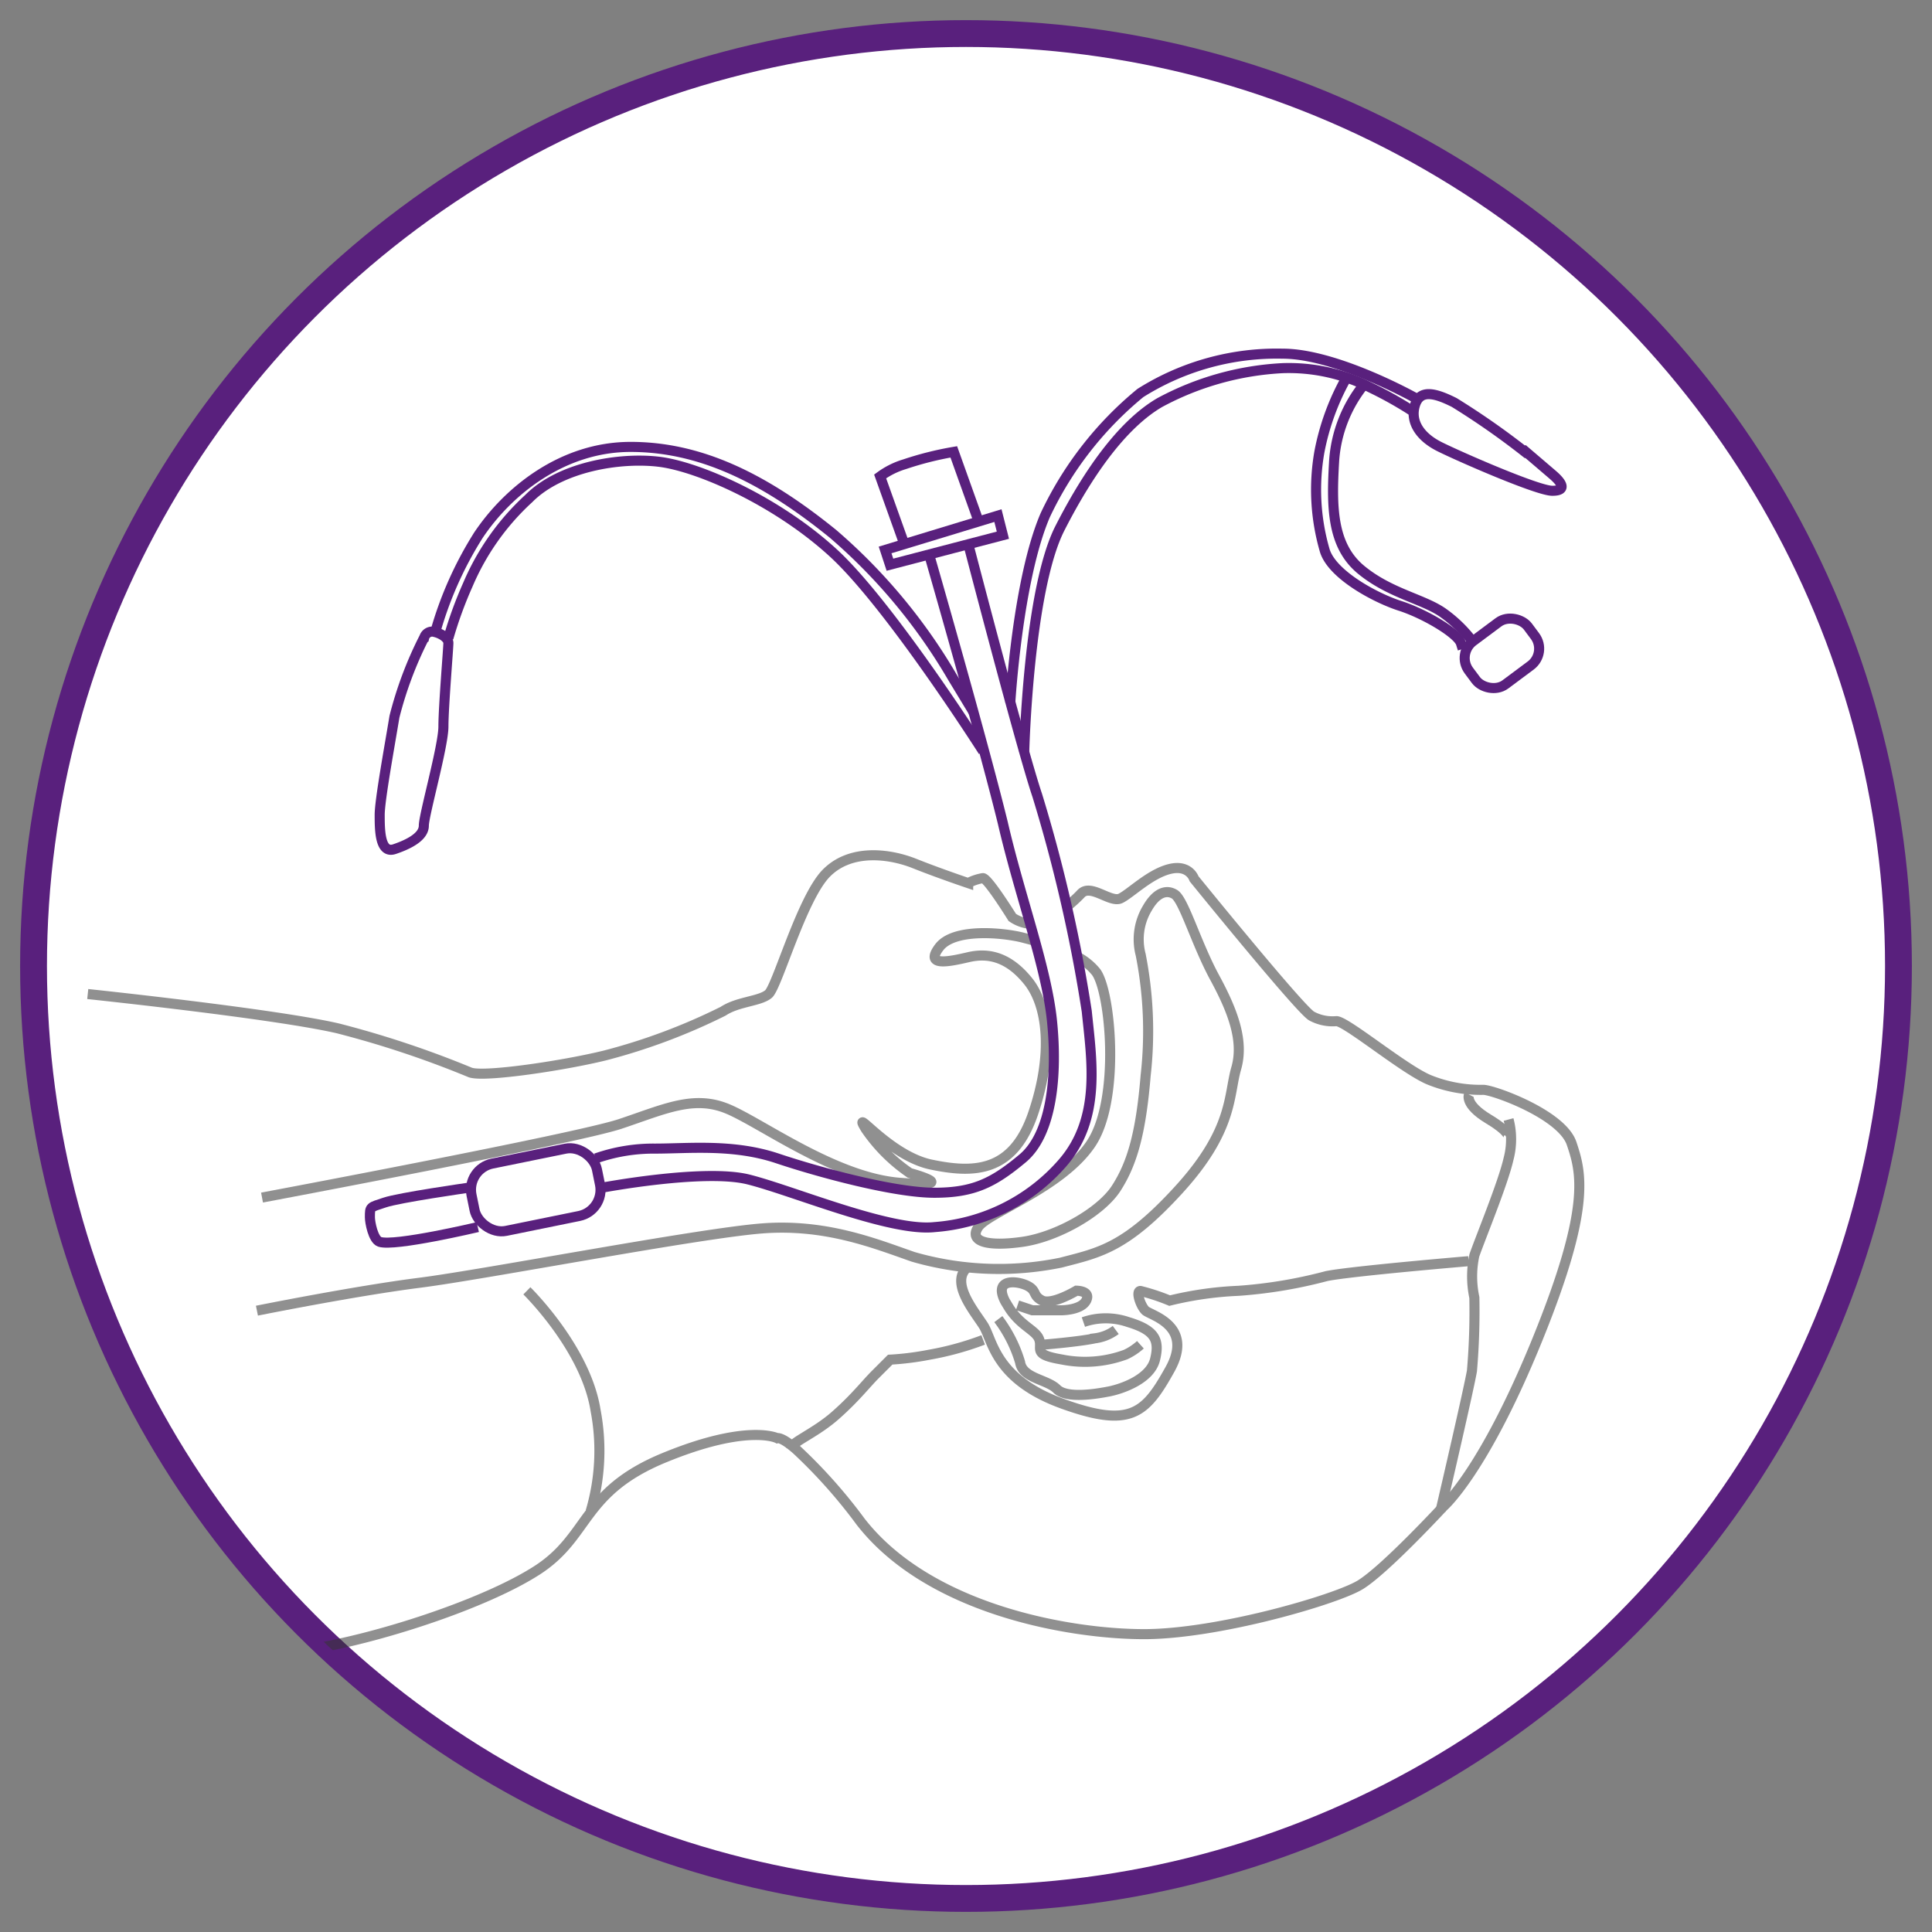 <?xml version="1.0" encoding="UTF-8"?>
<svg xmlns="http://www.w3.org/2000/svg" xmlns:xlink="http://www.w3.org/1999/xlink" id="图层_1" data-name="图层 1" viewBox="0 0 144 144">
  <rect x="0" y="0" width="144" height="144" fill="#808080" stroke="none"/>
  <defs>
    <style>.cls-1,.cls-3,.cls-6,.cls-7,.cls-8,.cls-9{fill:none;}.cls-2{fill:#fff;}.cls-3,.cls-7,.cls-8,.cls-9{stroke:#59207d;}.cls-3,.cls-6,.cls-7{stroke-miterlimit:10;}.cls-3{stroke-width:2px;}.cls-4{clip-path:url(#clip-path);}.cls-5{opacity:0.55;}.cls-6{stroke:#353535;}.cls-6,.cls-7{stroke-width:0.75px;}.cls-8{stroke-miterlimit:10;stroke-width:0.75px;}.cls-9{stroke-miterlimit:10;stroke-width:0.75px;}</style>
    <clipPath id="clip-path">
      <circle class="cls-1" cx="72" cy="72" r="69.5"></circle>
    </clipPath>
  </defs>
  <circle class="cls-2" cx="72" cy="72" r="69.5"></circle>
  <circle class="cls-3" cx="72" cy="72" r="69.5"></circle>
  <g id="Layer_1" data-name="Layer 1">
    <g class="cls-4">
      <g class="cls-5">
        <path class="cls-6" d="M79.39,67.67a10,10,0,0,0,1.2-1.08c.73-.73,2.19.73,2.93.37s2.19-1.83,3.66-2.19S89,65.5,89,65.5s8,9.87,8.78,10.24a3.27,3.27,0,0,0,1.83.37c.73,0,5.12,3.66,6.95,4.39a10.24,10.24,0,0,0,4,.73c.73,0,5.85,1.83,6.58,4s1.46,4.75-2.56,14.63-7,12.43-7,12.43-4.39,4.75-6.22,5.85-10.61,3.66-16.09,3.66S69.26,120,64.14,113.41a38.7,38.7,0,0,0-4.76-5.35c-1.13-1-1.46-.87-1.46-.87s-2.19-1.1-8.41,1.46S44,114.5,40,117.06s-12.07,5.12-16.82,5.85a71.59,71.59,0,0,1-11.7.37"></path>
        <path class="cls-6" d="M6.54,74.09s13.9,1.46,18.65,2.56a73.68,73.68,0,0,1,9.87,3.29c1.1.37,7.13-.55,10.06-1.28a44.9,44.9,0,0,0,8.78-3.29c1.1-.73,2.73-.73,3.38-1.28s2.47-7.13,4.3-9,4.75-1.46,6.58-.73,4,1.46,4,1.46a3.64,3.64,0,0,1,1.1-.37c.37,0,2.19,2.93,2.19,2.93a2.82,2.82,0,0,0,1.47.49"></path>
        <path class="cls-6" d="M109.49,81.58s-.37.73,1.46,1.83,1.46,1.46,1.46,1.46"></path>
        <path class="cls-6" d="M112.44,83.44a5.77,5.77,0,0,1,0,2.93c-.4,1.79-2.14,6-2.55,7.2a7.48,7.48,0,0,0,0,3.14,51.88,51.88,0,0,1-.18,5.47c-.23,1.33-1.9,8.54-2.34,10.42"></path>
        <path class="cls-6" d="M109.46,94s-8.75.74-10.58,1.11a35,35,0,0,1-6.58,1.1,26.06,26.06,0,0,0-5.12.73A15.43,15.43,0,0,0,85,96.22c-.36,0,0,1.1.37,1.46s3.66,1.1,1.83,4.39-2.93,4.39-8,2.56S74,99.88,73.29,98.78s-2.56-3.29-1.1-4.39"></path>
        <path class="cls-6" d="M73.28,99.87a22.1,22.1,0,0,1-4,1.1,21.43,21.43,0,0,1-2.93.37l-1.1,1.1c-.73.73-1.51,1.76-3,3.07s-3.27,2-3.27,2.41"></path>
        <path class="cls-6" d="M85,100.23a4.45,4.45,0,0,1-1.1.73,8.73,8.73,0,0,1-4.75.37c-2.19-.37-1.46-.73-1.68-1.46s-1.39-1-2.29-2.44L74.92,97c-.91-1.75.91-1.54,1.65-1.17s.37.73,1.1,1.1,2.56-.73,2.56-.73,1.1,0,.73.73-1.83.73-1.83.73H76.94l-1.1-.37"></path>
        <path class="cls-6" d="M80.75,98.54a5.12,5.12,0,0,1,3.34,0c2,.6,2.36,1.33,2,2.79s-2.46,2.19-3.43,2.38-3.16.55-3.89-.18-2.56-.79-2.74-2a10.13,10.13,0,0,0-1.62-3.21"></path>
        <path class="cls-6" d="M77.67,100.23s2.75-.22,3.94-.48a3.29,3.29,0,0,0,1.55-.62"></path>
        <path class="cls-6" d="M80.22,71.27a4.5,4.5,0,0,1,1.47,1.17c1.1,1.46,1.83,9.51-.37,12.8s-7.68,5.12-8.41,6.22.73,1.46,3.29,1.1,5.85-2.21,7-4,1.83-4,2.19-8.4a29.43,29.43,0,0,0-.37-9,4.51,4.51,0,0,1,.52-3.51c.58-1,1.31-1.41,2-1s1.61,3.66,3,6.22,2.18,4.75,1.6,6.76-.21,4.57-4.24,9-6,4.74-8.83,5.48a23,23,0,0,1-11-.43c-2.87-1-6.53-2.49-11.28-2.12S36.08,95,31.27,95.61s-12.12,2.08-12.12,2.08"></path>
        <path class="cls-6" d="M19.53,89.26s23.4-4.39,26.7-5.49,5.49-2.19,8.05-1.1,8,5.12,12.8,5.49.73-.73.73-.73a12.54,12.54,0,0,1-3.29-3.29c-1.1-1.83,1.72,2,4.88,2.66S75.49,87.43,77,83s1.1-8.05-.37-9.87S73.65,71,72.19,71.34s-3.29.73-2.19-.73,4.75-1.1,6.22-.73l.84.22"></path>
        <path class="cls-6" d="M39.27,96.21s4.39,4.29,5.12,8.91a16,16,0,0,1-.37,7.54"></path>
      </g>
      <path class="cls-7" d="M67.43,40.63,65.6,35.51a6,6,0,0,1,1.83-.91,24.25,24.25,0,0,1,3.66-.92l1.83,5.12"></path>
      <polygon class="cls-7" points="65.97 40.99 74.38 38.43 74.75 39.89 66.33 42.09 65.97 40.99"></polygon>
      <path class="cls-7" d="M69.26,41.36s4,13.9,5.49,20C76,66.76,78,72.08,78.41,76.1s0,8.41-2.19,10.24-3.66,2.56-6.58,2.56-8.41-1.46-11.7-2.56-6.58-.73-9.14-.73a13,13,0,0,0-4.39.73"></path>
      <path class="cls-7" d="M72.19,40.63s4,15.36,5.12,18.65A114.47,114.47,0,0,1,81,75.37c.37,3.66,1.1,8-1.83,11.34a14,14,0,0,1-9.51,4.75c-3.29.37-10.56-2.72-13.88-3.55s-11,.63-11,.63"></path>
      <rect class="cls-8" x="35.16" y="86.12" width="9.54" height="5.12" rx="1.99" transform="translate(-16.89 9.75) rotate(-11.51)"></rect>
      <path class="cls-7" d="M34.89,88.53s-5.12.73-6.22,1.1-1.1.28-1.1,1.1c0,.37.24,1.66.73,1.83,1.1.37,7.31-1.1,7.31-1.1"></path>
      <path class="cls-7" d="M75.3,52.39s.54-9.2,2.61-14A26.23,26.23,0,0,1,85,29.29,19.07,19.07,0,0,1,95.6,26.36c4,0,9.87,3.29,9.87,3.29"></path>
      <path class="cls-7" d="M76.34,56.05S76.64,44,79,39.37,83.9,31.48,86.45,30a21.6,21.6,0,0,1,9.14-2.56,13.45,13.45,0,0,1,6.58,1.46,28.29,28.29,0,0,1,3.29,1.86"></path>
      <path class="cls-7" d="M113.66,33.68A56.79,56.79,0,0,0,108.39,30c-1.46-.73-2.56-1-2.93.21s.37,2.35,1.83,3.08,7.31,3.29,8.41,3.29.73-.6,0-1.22l-2-1.71Z"></path>
      <path class="cls-7" d="M31.59,47.57a28.23,28.23,0,0,0-2.19,5.85c-.36,2.19-1.1,6.22-1.1,7.31s0,2.93,1.1,2.56,2.19-.94,2.19-1.75,1.46-5.93,1.46-7.39.37-5.85.37-6.22-.52-.7-1-.82a.62.62,0,0,0-.81.45Z"></path>
      <path class="cls-7" d="M72.55,53.06,71,50.5a42,42,0,0,0-8.9-10.7C56.82,35.51,52.07,33.31,47,33.31s-9.14,3.29-11.34,6.58a27.4,27.4,0,0,0-3.22,7.23"></path>
      <path class="cls-7" d="M73.28,56S66.36,45.13,62.14,41.24s-10.07-6.46-13-6.82-7.39.37-9.73,2.74a18.52,18.52,0,0,0-4.53,6.4,30.37,30.37,0,0,0-1.46,4"></path>
      <path class="cls-7" d="M101.65,28.68a10.15,10.15,0,0,0-2.21,5.65c-.2,3.38-.2,6.31,2,8.13s4.75,2.19,6.22,3.29a9.93,9.93,0,0,1,2.19,2.19"></path>
      <path class="cls-7" d="M100.34,28.19a18.26,18.26,0,0,0-2,5.49A16.22,16.22,0,0,0,98.73,41c.52,1.82,3.79,3.57,5.63,4.16s4.3,2.06,4.53,2.79l.13.42"></path>
      <rect class="cls-9" x="109.2" y="46.69" width="5.49" height="4.02" rx="1.57" transform="translate(-6.92 76.53) rotate(-36.69)"></rect>
    </g>
  </g>
</svg>
